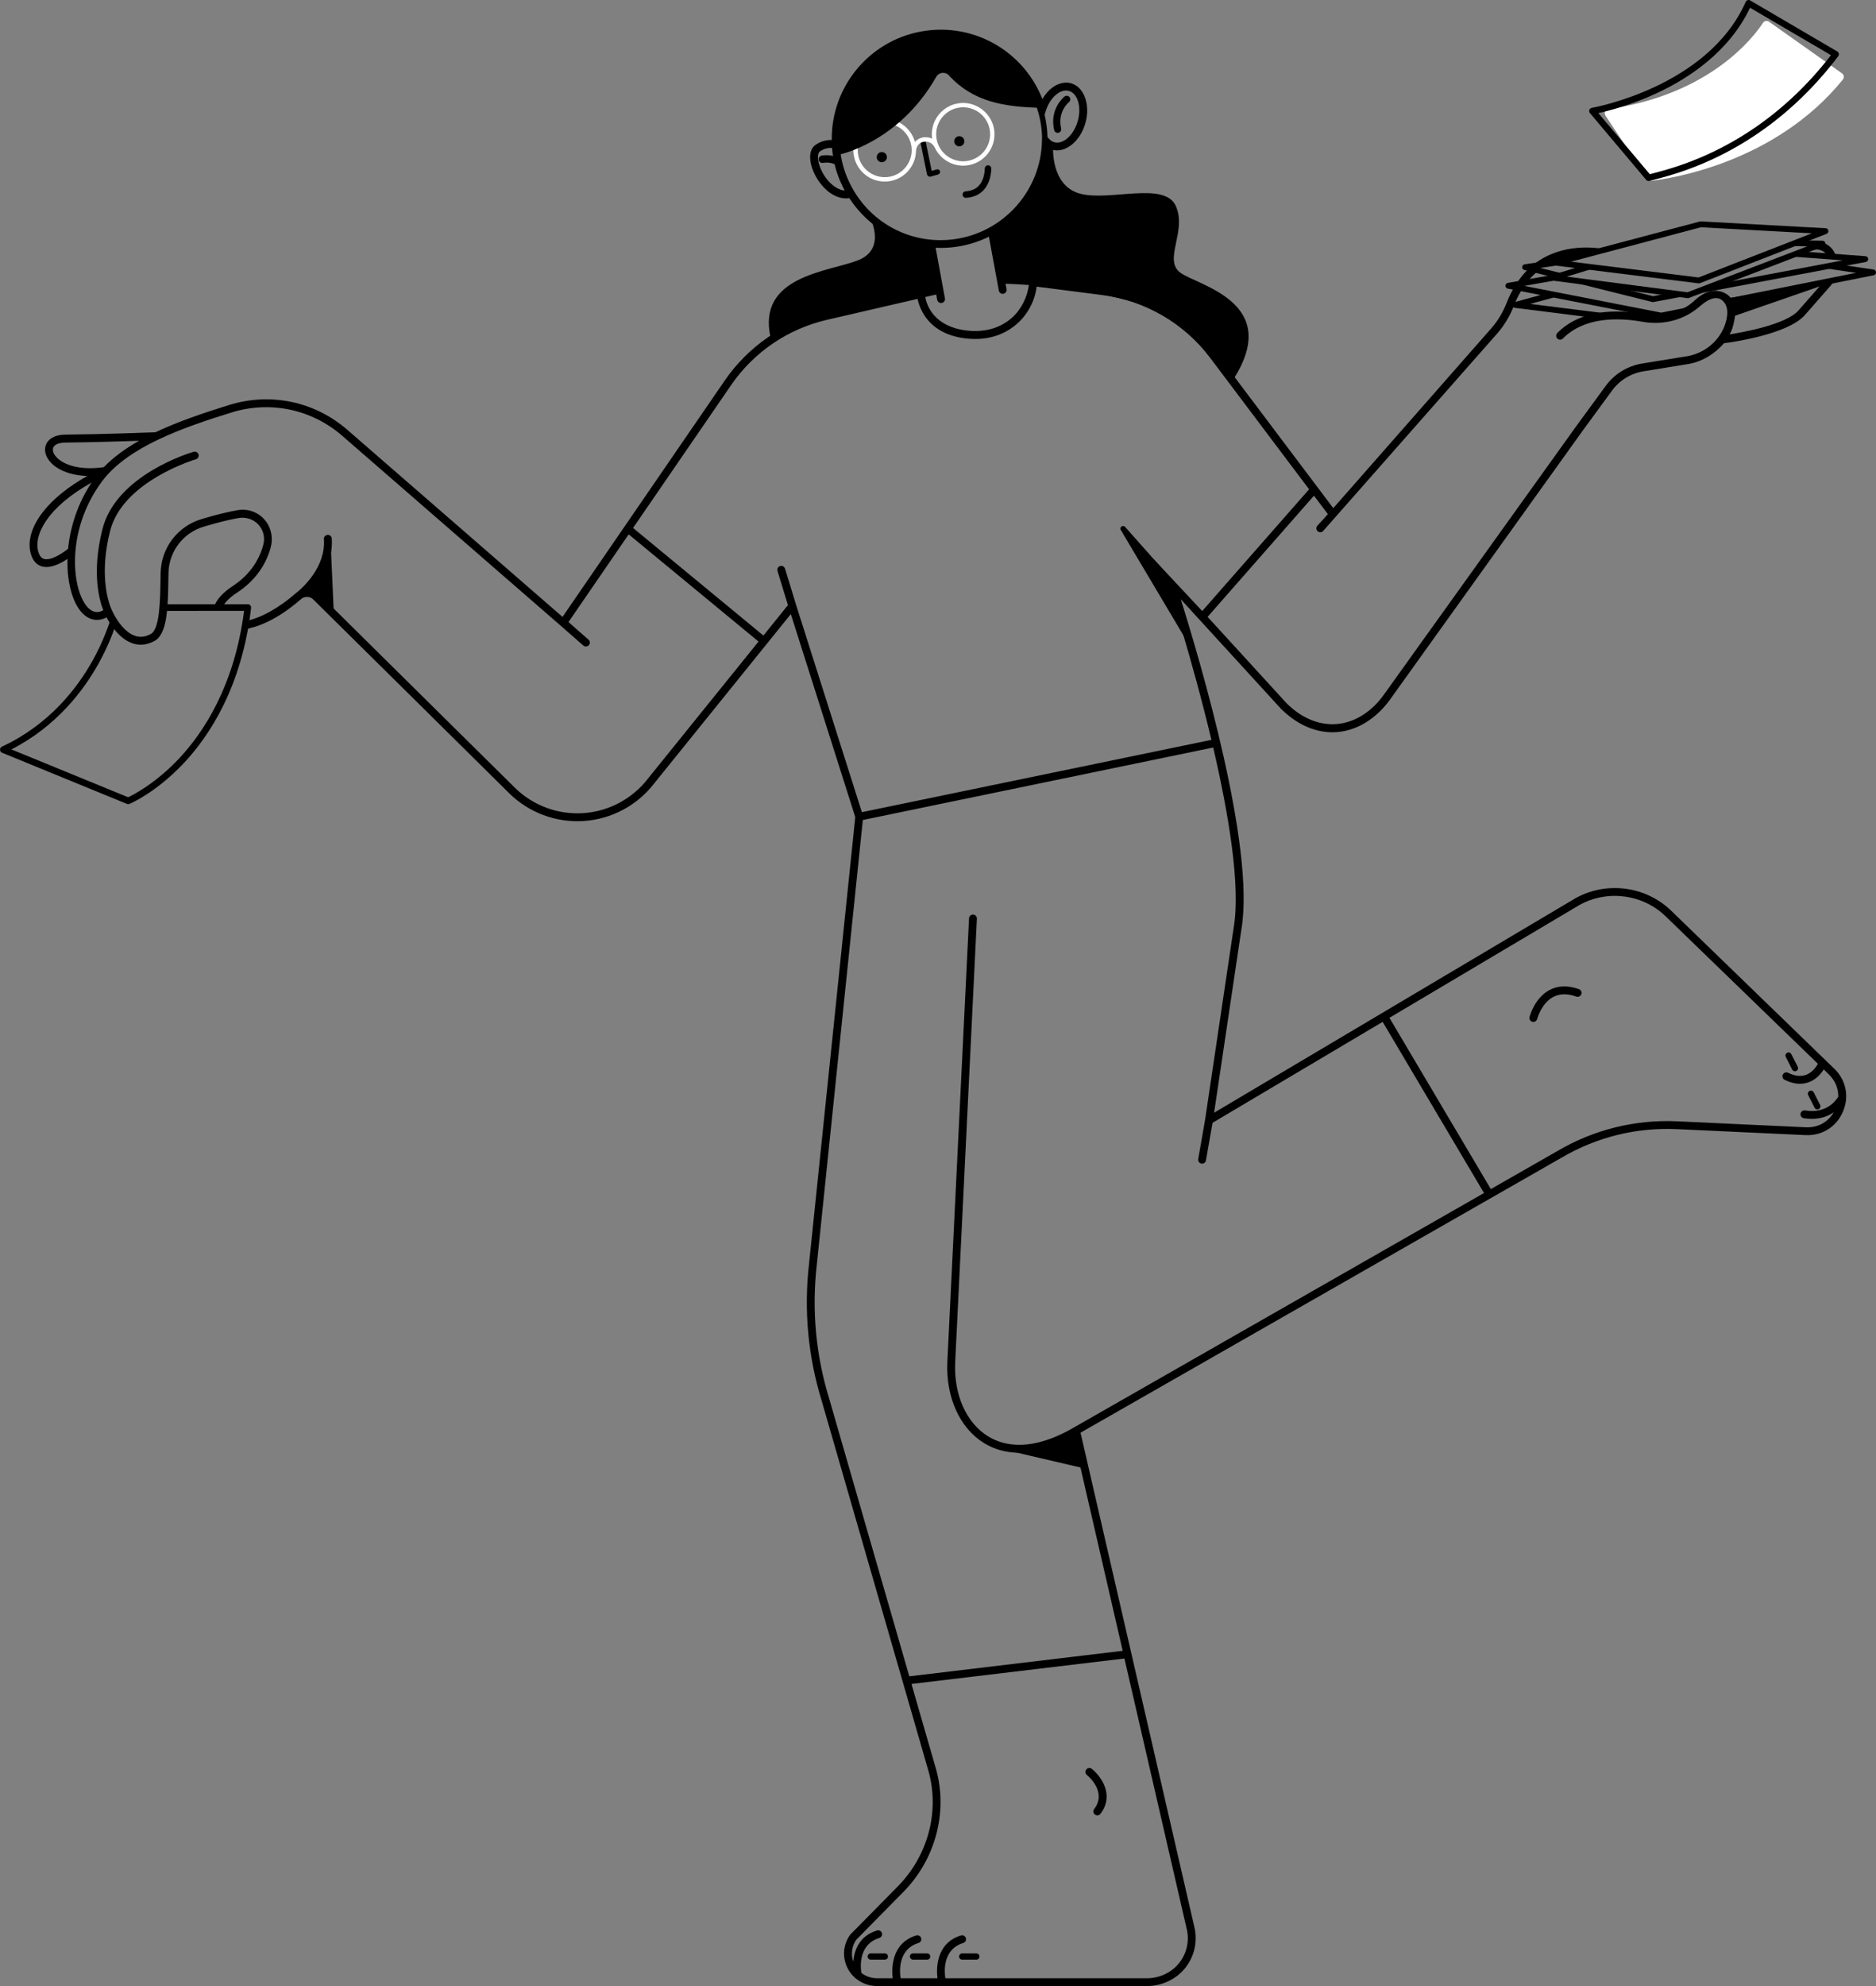 <svg xmlns="http://www.w3.org/2000/svg" width="325" height="344" viewBox="0 0 325 344" fill="none"><rect x="0" y="0" width="325" height="344" fill="#808080" stroke="none"/><path d="M166.187 25.349C166.674 25.349 167.068 24.955 167.068 24.468C167.068 23.982 166.674 23.587 166.187 23.587C165.701 23.587 165.306 23.982 165.306 24.468C165.306 24.955 165.701 25.349 166.187 25.349Z" fill="black"></path><path d="M152.767 28.099C153.253 28.099 153.647 27.705 153.647 27.218C153.647 26.732 153.253 26.337 152.767 26.337C152.28 26.337 151.886 26.732 151.886 27.218C151.886 27.705 152.28 28.099 152.767 28.099Z" fill="black"></path><path d="M162.859 29.732C162.844 29.602 162.771 29.484 162.662 29.409C162.55 29.334 162.411 29.31 162.28 29.347L161.406 29.593L160.324 24.314C160.272 24.067 160.032 23.906 159.783 23.958C159.663 23.981 159.561 24.052 159.494 24.155C159.428 24.258 159.404 24.378 159.428 24.498L160.591 30.18C160.621 30.324 160.712 30.453 160.836 30.528C160.919 30.579 161.016 30.605 161.112 30.605C161.162 30.605 161.209 30.598 161.256 30.585L162.503 30.232C162.73 30.168 162.88 29.953 162.855 29.732H162.859Z" fill="black"></path><path d="M166.601 17.836C163.491 17.986 161.162 20.708 161.453 23.776C161.459 23.853 161.477 23.926 161.485 24.001C160.778 23.729 160.122 23.694 159.526 23.896C159.083 24.048 158.744 24.311 158.498 24.575C157.801 22.044 155.343 20.308 152.634 20.625C149.837 20.953 147.711 23.458 147.846 26.271C147.994 29.383 150.718 31.715 153.785 31.424C156.537 31.162 158.613 28.875 158.69 26.178C158.708 25.557 159.029 24.959 159.588 24.689C159.648 24.661 159.711 24.635 159.777 24.612C160.064 24.515 160.379 24.5 160.722 24.567C161.271 24.674 161.71 25.07 161.95 25.576C162.9 27.587 165.034 28.892 167.373 28.669C170.437 28.378 172.671 25.574 172.231 22.49C171.841 19.752 169.361 17.705 166.601 17.84V17.836ZM153.714 30.667C151.149 30.911 148.862 29.023 148.617 26.457C148.373 23.891 150.261 21.604 152.827 21.36C155.392 21.116 157.677 23.004 157.923 25.57C158.168 28.136 156.279 30.423 153.714 30.667ZM167.302 27.913C164.736 28.157 162.452 26.268 162.205 23.703C161.961 21.137 163.849 18.85 166.412 18.605C168.978 18.361 171.265 20.25 171.509 22.815C171.753 25.381 169.865 27.668 167.3 27.913H167.302Z" fill="white"></path><path d="M145.186 26.826C145.186 26.826 155.604 24.854 162.197 13.311C162.655 12.507 163.757 12.372 164.381 13.054C168.601 17.665 173.956 18.518 180.32 18.676C180.32 18.676 176.04 3.02 158.303 6.259C158.303 6.259 141.869 11.841 145.184 26.824L145.186 26.826Z" fill="black"></path><path d="M202.96 101.497C202.832 101.497 202.703 101.444 202.611 101.341L194.216 91.879C194.045 91.686 194.062 91.393 194.255 91.221C194.448 91.05 194.741 91.067 194.913 91.26L203.307 100.721C203.479 100.914 203.462 101.208 203.269 101.379C203.181 101.459 203.07 101.497 202.96 101.497Z" fill="black"></path><path d="M150.578 37.394C150.578 37.394 153.787 43.063 148.65 45.08C143.512 47.097 131.048 47.757 133.506 58.52C133.506 58.52 140.679 54.437 149.927 53.017L163.048 50.51L161.699 42.274C161.699 42.274 155.33 42.141 150.576 37.396L150.578 37.394Z" fill="black"></path><path d="M182.439 25.28C182.439 25.28 181.927 32.086 187.036 33.522C192.146 34.959 201.758 31.308 203.704 35.689C205.65 40.071 201.514 44.954 204.435 47.196C207.354 49.438 222.521 52.325 213.453 66.033C213.453 66.033 207.27 55.849 198.402 52.908C187.748 49.376 173.716 49.133 173.716 49.133C173.716 49.133 173.217 47.187 173.033 46.229C172.848 45.271 171.764 40.041 172.323 39.693C172.883 39.346 177.122 36.628 179.252 32.234C181.38 27.84 181.132 24.573 181.38 24.723C181.629 24.873 182.439 25.28 182.439 25.28Z" fill="black"></path><path d="M278.137 20.044L285.428 30.976C285.585 31.21 285.857 31.336 286.135 31.306C289.239 30.95 307.497 28.286 319.258 13.779C319.531 13.444 319.456 12.947 319.104 12.698L306.472 3.768C306.125 3.524 305.647 3.614 305.413 3.968C303.68 6.604 296.168 16.361 278.656 18.889C278.109 18.968 277.83 19.587 278.137 20.046V20.044Z" fill="white"></path><path d="M285.726 31.349C285.529 31.387 285.325 31.317 285.194 31.162L275.441 19.583C275.312 19.431 275.276 19.221 275.344 19.034C275.413 18.848 275.572 18.715 275.773 18.679C275.97 18.646 295.876 15.103 302.424 0.332C302.488 0.189 302.61 0.077 302.76 0.028C302.91 -0.021 303.075 -0.002 303.21 0.077L318.296 8.917C318.433 8.996 318.53 9.131 318.56 9.288C318.592 9.444 318.553 9.605 318.459 9.732C310.512 20.256 299.952 27.529 287.918 30.762L285.762 31.34C285.75 31.345 285.737 31.347 285.726 31.349ZM276.896 19.585L285.816 30.174L287.631 29.686C299.235 26.567 309.445 19.613 317.197 9.556L303.18 1.344C299.539 9.024 292.462 13.601 287.102 16.102C282.61 18.198 278.641 19.206 276.896 19.585Z" fill="black"></path><path d="M292.563 53.639C292.762 53.463 292.961 53.259 293.176 53.077L287.79 54.153L264.067 49.519L271.249 48.244C270.638 48.164 270.078 47.911 269.708 47.491L261.221 48.998C260.981 49.041 260.805 49.249 260.803 49.491C260.803 49.736 260.972 49.946 261.212 49.99L287.693 55.163C287.725 55.169 287.758 55.171 287.79 55.171C287.822 55.171 287.856 55.167 287.888 55.161L291.723 54.395C291.973 54.115 292.301 53.868 292.563 53.635V53.639Z" fill="black"></path><path d="M324.569 46.683L318.759 45.826C318.112 46.008 317.471 46.177 316.875 46.366C316.712 46.417 316.549 46.458 316.384 46.497L321.539 47.255L299.579 51.643C299.835 51.898 300.036 52.211 300.167 52.556L324.595 47.675C324.835 47.626 325.006 47.412 325.002 47.167C324.996 46.921 324.813 46.715 324.571 46.681L324.569 46.683Z" fill="black"></path><path d="M280.289 54.546L265.089 52.636L270.593 51.138C270.432 51.155 270.269 51.174 270.108 51.193C269.566 51.258 269.063 51.002 268.696 50.606L262.361 52.331C262.127 52.396 261.973 52.614 261.99 52.855C262.007 53.095 262.192 53.29 262.432 53.32L277.196 55.176C277.554 54.938 278.002 54.792 278.544 54.794C278.975 54.794 279.401 54.807 279.824 54.824C279.963 54.713 280.117 54.619 280.291 54.546H280.289Z" fill="black"></path><path d="M323.18 44.37L311.813 43.526C311.138 43.834 310.443 44.06 309.708 44.19C309.631 44.252 309.554 44.31 309.475 44.366L319.26 45.093L295.619 49.553C295.171 50.091 294.421 50.327 293.669 50.462C293.364 50.754 292.996 50.97 292.571 51.054C292.224 51.123 291.909 51.146 291.566 51.144C291.035 51.142 290.563 50.927 290.175 50.58L286.373 51.298L275.923 48.685C275.812 48.743 275.683 48.778 275.529 48.778C274.288 48.784 273.047 48.831 271.838 48.499C271.33 48.359 271.169 47.916 271.249 47.515L266.814 46.407L271.238 45.762C271.236 45.736 271.232 45.712 271.232 45.687C271.21 45.206 271.506 44.838 271.898 44.645L264.135 45.777C263.898 45.811 263.715 46.01 263.703 46.252C263.69 46.492 263.85 46.709 264.084 46.769L286.234 52.308C286.275 52.319 286.315 52.323 286.356 52.323C286.388 52.323 286.418 52.321 286.45 52.314L323.236 45.374C323.485 45.326 323.66 45.101 323.648 44.848C323.633 44.596 323.433 44.392 323.18 44.373V44.37Z" fill="black"></path><path d="M316.226 42.111C316.183 41.873 315.979 41.698 315.737 41.693L312.081 41.633C311.556 42.041 310.915 42.285 310.263 42.428C309.923 42.504 309.55 42.531 309.19 42.598L313.107 42.662L292.329 50.623L271.437 47.907L276.414 46.385C276.307 46.375 276.199 46.366 276.092 46.364C275.522 46.351 275.076 46.148 274.757 45.835L268.906 47.624C268.679 47.693 268.531 47.914 268.55 48.15C268.57 48.388 268.754 48.578 268.99 48.608L292.327 51.641C292.348 51.644 292.37 51.646 292.391 51.646C292.453 51.646 292.513 51.635 292.571 51.611L315.908 42.671C316.134 42.585 316.269 42.349 316.226 42.111Z" fill="black"></path><path d="M294.26 49.078L269.459 45.997C269.219 45.967 269.033 45.772 269.018 45.53C269 45.288 269.159 45.069 269.393 45.007L294.485 38.364C294.534 38.349 294.588 38.345 294.642 38.347L316.277 39.526C316.515 39.539 316.712 39.717 316.749 39.95C316.785 40.186 316.654 40.416 316.434 40.501L294.507 49.045C294.485 49.054 294.466 49.06 294.444 49.065C294.384 49.08 294.322 49.084 294.26 49.075V49.078ZM294.669 39.363L272.179 45.318L294.26 48.059L313.892 40.409L294.672 39.363H294.669Z" fill="black"></path><path d="M43.359 104.847C43.25 104.725 43.093 104.654 42.93 104.654L28.277 104.661L28.34 104.811C28.397 104.946 28.406 105.094 28.367 105.246C28.329 105.394 28.29 105.535 28.249 105.672L28.209 105.81L42.283 105.803C40.622 118.784 35.255 126.863 31.038 131.356C26.94 135.722 23.044 137.69 22.197 138.087L1.976 129.8C9.839 125.779 14.505 119.537 17.041 114.988C18.599 112.191 19.567 109.683 20.105 108.071L20.14 107.968L20.037 107.934C19.902 107.889 19.584 107.739 19.561 107.31C19.55 107.136 19.544 106.937 19.54 106.729L19.531 106.03L19.329 106.699C18.789 108.504 17.776 111.312 16.023 114.454C13.416 119.121 8.579 125.489 0.334 129.322C0.129 129.418 -0.002 129.626 0.002 129.855C0.006 130.083 0.148 130.286 0.358 130.374L21.991 139.238C22.06 139.265 22.135 139.28 22.208 139.28C22.281 139.28 22.356 139.265 22.426 139.238C22.611 139.16 27.013 137.302 31.839 132.177C36.276 127.463 41.902 118.973 43.5 105.293C43.52 105.13 43.468 104.967 43.359 104.845V104.847Z" fill="black"></path><path d="M183.228 23.015C183.275 23.015 183.322 23.011 183.367 23C183.699 22.923 183.907 22.59 183.832 22.256C183.161 19.358 185.105 17.759 185.187 17.692C185.452 17.48 185.5 17.09 185.287 16.822C185.184 16.691 185.037 16.61 184.874 16.591C184.709 16.571 184.548 16.619 184.417 16.719C184.31 16.805 181.773 18.858 182.623 22.535C182.69 22.817 182.936 23.015 183.228 23.015Z" fill="black"></path><path d="M189.152 306.375C188.858 306.141 188.429 306.189 188.196 306.48C187.96 306.772 188.007 307.203 188.301 307.436C188.446 307.554 191.852 310.349 189.557 313.335C189.327 313.633 189.383 314.062 189.681 314.289C189.801 314.381 189.945 314.43 190.095 314.43C190.309 314.43 190.504 314.334 190.635 314.165C193.121 310.93 190.753 307.655 189.152 306.373V306.375Z" fill="black"></path><path d="M273.538 171.328C271.624 170.642 269.905 170.691 268.433 171.476C265.835 172.861 265.016 176.016 264.984 176.149C264.939 176.325 264.967 176.509 265.059 176.665C265.151 176.822 265.301 176.931 265.477 176.976C265.531 176.989 265.588 176.998 265.644 176.998C265.957 176.998 266.227 176.785 266.304 176.483C266.311 176.455 267.022 173.772 269.073 172.679C270.192 172.08 271.54 172.059 273.079 172.61C273.433 172.736 273.823 172.552 273.949 172.198C274.011 172.027 274.001 171.843 273.923 171.677C273.846 171.512 273.709 171.388 273.538 171.328Z" fill="black"></path><path d="M317.797 185.128L289.569 157.788C285.175 153.486 278.349 152.57 272.963 155.561L210.331 192.729L215.078 160.844C217.442 146.727 207.995 114.723 204.559 103.786L221.876 122.722C227.148 127.995 233.874 128.207 239.009 123.262C239.656 122.638 240.267 121.923 240.878 121.069L274.054 74.776L279.266 67.656C280.582 65.857 282.52 64.667 284.721 64.312L292.462 63.053C294.764 62.678 297.018 61.366 298.662 59.448C299.749 59.311 309.56 57.993 312.629 54.625L317.231 49.378C317.419 49.151 317.589 48.906 317.739 48.651C317.218 48.745 316.701 48.85 316.202 48.981C316.044 49.022 315.9 49.013 315.776 48.975L311.59 53.748C309.423 56.263 301.618 57.609 299.64 57.913C300.064 57.189 300.199 56.651 300.415 55.682C300.823 53.877 300.568 52.439 299.661 51.399C299.573 51.298 299.474 51.204 299.367 51.12C298.757 50.638 296.534 49.281 293.579 52.04C291.339 54.13 288.139 54.987 284.8 54.396C280.244 53.588 273.943 53.498 269.806 57.658C269.564 57.903 269.528 58.286 269.723 58.552C269.843 58.715 270.025 58.816 270.224 58.831C270.424 58.846 270.619 58.773 270.758 58.631C274.478 54.872 280.319 54.981 284.562 55.736C288.188 56.379 291.802 55.403 294.479 53.058C296.183 51.569 297.518 51.245 298.448 52.098C299.207 52.795 299.423 53.898 299.089 55.377C298.36 58.614 295.61 61.156 292.248 61.703L284.506 62.961C281.952 63.377 279.701 64.757 278.171 66.845L273.07 73.816L272.955 73.977L272.67 74.367C272.657 74.384 272.648 74.403 272.637 74.42L239.776 120.274C239.212 121.059 238.655 121.715 238.07 122.278C233.518 126.662 227.547 126.462 222.864 121.779L209.205 106.843L227.635 85.852L230.046 89.054L228.228 91.045C228.106 91.18 228.042 91.354 228.05 91.536C228.059 91.718 228.138 91.886 228.271 92.008C228.387 92.113 228.535 92.175 228.689 92.184C228.704 92.184 228.717 92.184 228.73 92.184C228.921 92.184 229.103 92.104 229.234 91.959L259.386 57.752C260.576 56.398 261.546 54.788 262.279 52.949C262.348 52.754 262.777 51.569 263.662 50.156C263.411 49.967 263.285 49.618 263.368 49.313C263.484 48.893 263.919 48.673 264.33 48.767C264.418 48.786 264.513 48.801 264.611 48.81C264.926 48.413 265.276 48.015 265.664 47.633C265.846 47.453 266.03 47.284 266.219 47.116C266.137 46.812 266.169 46.473 266.324 46.182C266.609 45.642 267.316 45.474 267.852 45.71C267.884 45.721 267.916 45.73 267.95 45.736C268.008 45.74 268.066 45.745 268.122 45.747C270.235 44.724 272.848 44.081 275.769 44.206L275.872 44.214L275.942 44.139C276.011 44.066 276.092 44.015 276.191 43.983C276.705 43.811 277.256 43.661 277.828 43.532L278.853 43.305L277.822 43.112C271.384 42.111 267.009 44.375 264.68 46.69C262.367 48.988 261.221 51.89 261.013 52.458C260.344 54.136 259.455 55.613 258.368 56.85L230.978 88.012L210.716 61.107C206.027 54.878 198.903 50.737 191.173 49.744L178.253 49.279C178.011 51.378 176.944 53.592 175.307 55.043C173.873 56.312 171.337 57.72 167.4 57.238C161.849 56.556 160.576 52.97 160.283 51.451L162.192 51.009L162.362 51.924C162.422 52.248 162.702 52.482 163.03 52.482C163.071 52.482 163.112 52.477 163.155 52.471C163.333 52.439 163.489 52.338 163.592 52.188C163.695 52.038 163.733 51.858 163.701 51.678L162.09 42.913C162.392 42.928 162.696 42.937 162.998 42.937C164.141 42.937 165.287 42.832 166.404 42.626C168.142 42.306 169.79 41.749 171.32 40.999L173.037 50.334C173.097 50.657 173.378 50.891 173.706 50.891C173.746 50.891 173.787 50.887 173.83 50.88C174.008 50.848 174.164 50.748 174.267 50.597C174.37 50.447 174.409 50.267 174.376 50.087L172.58 40.319C177.718 37.291 181.25 31.93 181.809 25.754C181.955 25.823 182.107 25.879 182.261 25.924C183.369 26.243 184.582 25.936 185.677 25.055C186.751 24.194 187.583 22.882 188.022 21.362C188.935 18.194 187.84 15.086 185.577 14.432C183.806 13.922 181.807 15.037 180.587 17.165C179.121 13.408 176.445 10.175 173.007 8.021C168.997 5.509 164.222 4.598 159.567 5.455C150.486 7.125 143.977 15.118 144.095 24.247C143.208 24.228 142.22 24.43 141.271 25.103C140.514 25.636 140.208 26.648 140.405 27.945C140.758 30.284 142.711 33.319 145.246 34.144C145.69 34.288 146.136 34.361 146.577 34.361C146.764 34.361 146.95 34.345 147.136 34.32C148.845 36.948 151.202 39.143 153.984 40.654C156.056 41.779 158.339 42.506 160.686 42.795L161.95 49.669L142.957 54.057C135.85 55.705 129.663 59.924 125.533 65.941L97.453 106.849L60.189 74.459C54.523 69.533 46.861 67.921 39.696 70.146C35.435 71.471 30.943 72.965 26.914 74.877C26.876 74.873 26.837 74.868 26.796 74.871H26.788C26.434 74.885 18.037 75.216 11.327 75.28C9.151 75.301 8.337 76.268 8.045 76.845C7.615 77.696 7.758 78.727 8.44 79.67C9.631 81.322 12.105 82.343 15.114 82.441C11.869 84.274 9.256 86.377 7.527 88.555C5.422 91.208 4.666 93.894 5.399 96.121C5.752 97.193 6.385 97.862 7.278 98.11C7.516 98.177 7.773 98.209 8.041 98.209C9.334 98.209 10.75 97.435 11.693 96.807C11.586 101.015 12.623 104.579 14.347 106.277C15.542 107.454 17.032 107.688 18.466 106.933C19.102 108.148 20.63 110.607 22.9 111.404C23.391 111.576 23.888 111.664 24.385 111.664C25.174 111.664 25.969 111.447 26.764 111.019C29.023 109.792 29.096 105.126 29.171 100.185L29.186 99.296C29.25 95.534 31.711 92.287 35.311 91.215C37.671 90.512 39.67 90.014 41.252 89.734C42.562 89.502 43.858 89.905 44.718 90.812C45.618 91.761 45.954 93.084 45.616 94.346C44.821 97.319 43.022 99.739 40.27 101.542C38.577 102.652 37.471 103.894 37.075 105.13L36.964 105.478L37.322 105.407C37.356 105.4 37.39 105.396 37.426 105.394C37.703 105.381 37.939 105.385 38.2 105.454L38.38 105.501L38.453 105.33C38.817 104.468 39.728 103.527 41.019 102.68C43.98 100.74 45.946 98.14 46.863 94.951C47.358 93.225 47.009 91.421 45.928 90.121C44.754 88.711 42.975 88.053 41.171 88.362C39.51 88.647 37.407 89.165 34.925 89.905C30.755 91.146 27.902 94.908 27.827 99.268L27.812 100.16C27.752 104.084 27.677 108.971 26.117 109.816C25.161 110.335 24.257 110.433 23.354 110.116C20.922 109.265 19.389 105.713 19.374 105.677L19.128 105.096C18.571 103.606 17.283 99.032 19.072 91.965C21.267 83.301 33.804 79.591 33.931 79.554C34.291 79.449 34.499 79.072 34.394 78.712C34.289 78.352 33.912 78.144 33.552 78.246C33.005 78.405 20.131 82.24 17.752 91.631C15.815 99.276 17.261 104.112 17.893 105.694C16.957 106.224 16.106 106.095 15.302 105.304C12.482 102.526 11.22 92.115 17.621 83.442C22.051 77.438 31.546 74.101 40.097 71.445C46.807 69.36 53.985 70.871 59.294 75.484L97.138 108.376L101.056 111.807C101.18 111.917 101.339 111.977 101.504 111.977C101.701 111.977 101.887 111.893 102.016 111.745C102.136 111.608 102.196 111.432 102.183 111.252C102.17 111.07 102.089 110.905 101.952 110.785L98.484 107.745L108.913 92.552L131.41 111.119L112.277 134.824C109.581 138.34 105.499 140.53 101.077 140.833C96.658 141.137 92.316 139.523 89.163 136.406L55.236 102.858C54.866 102.492 54.418 102.247 53.942 102.121C55.607 100.331 57.759 97.216 57.474 93.27C57.461 93.086 57.375 92.921 57.236 92.801C57.099 92.683 56.923 92.625 56.745 92.642C56.563 92.655 56.398 92.739 56.28 92.876C56.162 93.013 56.102 93.189 56.115 93.371C56.469 98.263 52.334 101.874 51.467 102.575C51.417 102.612 51.37 102.65 51.323 102.689C51.314 102.695 51.308 102.7 51.306 102.702L51.301 102.706C51.289 102.717 51.274 102.725 51.261 102.738C48.286 105.33 45.191 107.047 42.549 107.572L42.399 107.602L42.377 107.754C42.328 108.112 42.27 108.425 42.204 108.71L42.129 109.023L42.446 108.971C44.529 108.639 47.898 107.467 52.131 103.786C52.163 103.763 52.221 103.72 52.304 103.653C52.911 103.242 53.745 103.306 54.276 103.834L88.203 137.381C91.632 140.772 96.356 142.526 101.167 142.198C105.976 141.868 110.417 139.489 113.345 135.673L132.884 111.464L137.003 106.361L148.167 141.523L140.152 218.944C139.241 226.965 139.985 234.941 142.357 242.647L160.696 306.219C160.756 306.412 160.812 306.605 160.866 306.8C162.803 313.794 160.759 321.433 155.529 326.736L147.312 335.07L147.25 335.145C146.003 336.933 145.881 339.145 146.926 341.064C147.229 341.617 147.619 342.105 148.077 342.517C148.133 342.583 148.197 342.641 148.272 342.682C149.284 343.514 150.587 343.992 151.974 343.992H198.663C201.288 343.992 203.787 342.81 205.35 340.832C206.923 338.839 207.497 336.277 206.921 333.803L187.191 248.147L270.511 200.52C276.574 196.954 283.488 195.241 290.512 195.569L312.801 196.604C315.641 196.733 318.118 195.194 319.254 192.585C320.39 189.974 319.833 187.115 317.797 185.122V185.128ZM185.189 15.751C185.918 15.961 186.479 16.61 186.771 17.581C187.073 18.584 187.049 19.797 186.702 20.996C185.997 23.441 184.169 25.07 182.628 24.627C182.281 24.526 181.968 24.32 181.702 24.016L181.468 23.748C181.436 22.284 181.228 20.974 180.965 19.881L181.149 19.274C181.875 16.899 183.689 15.318 185.191 15.751H185.189ZM145.658 32.862C143.68 32.219 142.036 29.701 141.74 27.754C141.628 27.012 141.742 26.442 142.046 26.226C142.736 25.737 143.469 25.593 144.145 25.621C144.179 26.102 144.235 26.564 144.303 27.006C143.688 26.863 143.032 26.841 142.344 26.953C142.008 27.006 141.774 27.332 141.826 27.677C141.851 27.849 141.941 27.998 142.079 28.099C142.211 28.198 142.372 28.239 142.535 28.211C143.279 28.093 143.962 28.17 144.584 28.429C145.028 30.299 145.621 31.518 145.626 31.531C145.84 32.033 146.08 32.521 146.337 33.002C146.112 32.982 145.885 32.937 145.66 32.864L145.658 32.862ZM146.862 30.963C146.851 30.939 145.821 28.785 145.536 25.907C145.559 25.915 145.585 25.924 145.606 25.932L145.919 26.05L145.893 25.688C145.874 25.418 145.853 25.139 145.848 24.871C145.848 24.835 145.848 24.8 145.855 24.766L145.878 24.586L145.705 24.532C145.623 24.507 145.538 24.483 145.452 24.46C145.242 15.896 151.307 8.37 159.803 6.806C160.874 6.609 161.963 6.51 163.039 6.51C170.03 6.51 176.121 10.531 178.922 16.747L178.847 16.788C178.866 16.822 180.403 19.63 180.525 23.671L180.508 24.449C180.33 32.714 174.291 39.801 166.149 41.299C158.047 42.791 150.12 38.542 146.86 30.961L146.862 30.963ZM11.796 95.047C11.048 95.669 8.898 97.163 7.634 96.811C7.199 96.689 6.886 96.329 6.682 95.707C5.697 92.713 8.241 87.839 15.864 83.586C13.425 87.247 12.167 91.32 11.796 95.049V95.047ZM17.983 80.917C13.32 81.59 10.517 80.246 9.535 78.885C9.162 78.369 9.059 77.854 9.252 77.471C9.505 76.969 10.283 76.662 11.331 76.654C15.829 76.611 21.001 76.452 24.092 76.345C21.76 77.666 19.668 79.168 17.986 80.917H17.983ZM137.914 104.757L135.996 98.492C135.887 98.134 135.505 97.93 135.145 98.04C134.787 98.149 134.584 98.531 134.693 98.891L136.504 104.811L132.252 110.078L109.673 91.444L126.641 66.725C130.576 60.991 136.474 56.968 143.249 55.399L158.96 51.768C159.366 53.663 160.966 57.836 167.222 58.606C167.808 58.676 168.386 58.713 168.948 58.713C172.48 58.713 174.842 57.281 176.198 56.078C178.08 54.413 179.299 52.068 179.584 49.646L190.988 51.11C198.359 52.055 205.148 56.003 209.619 61.941L226.79 84.748L208.273 105.838L199.84 96.818L202.311 101.246C202.388 101.478 206.518 114.06 209.866 128.143L149.314 140.67L137.912 104.76L137.914 104.757ZM205.596 334.116C206.076 336.185 205.596 338.328 204.283 339.994C202.977 341.649 200.883 342.637 198.682 342.637H163.776C163.624 341.724 163.178 337.664 166.877 336.526C167.235 336.416 167.439 336.035 167.327 335.675C167.218 335.317 166.837 335.113 166.477 335.225C162.049 336.588 162.227 341.162 162.405 342.637H156.024C155.874 341.724 155.426 337.664 159.128 336.526C159.301 336.472 159.445 336.354 159.528 336.193C159.614 336.033 159.631 335.848 159.578 335.675C159.468 335.317 159.085 335.115 158.727 335.225C154.299 336.588 154.477 341.162 154.655 342.637H151.95C150.934 342.637 149.978 342.3 149.222 341.713C149.063 340.695 148.701 336.783 152.334 335.664C152.692 335.553 152.895 335.171 152.784 334.813C152.674 334.455 152.291 334.254 151.933 334.363C148.84 335.315 147.994 337.825 147.827 339.758C147.381 338.491 147.552 337.122 148.33 335.975L156.492 327.697C162.06 322.049 164.235 313.903 162.169 306.442C162.111 306.236 162.051 306.028 161.991 305.835L157.904 291.666L194.797 287.257L205.59 334.114L205.596 334.116ZM186.076 247.221L186.07 247.225C178.716 251.523 173.937 250.456 171.222 248.805C167.392 246.475 165.193 241.515 165.482 235.86L169.235 159.119C169.243 158.937 169.181 158.763 169.059 158.628C168.937 158.493 168.77 158.414 168.588 158.405C168.208 158.392 167.893 158.679 167.876 159.052L164.123 235.792C163.808 241.946 166.258 247.377 170.514 249.969C172.31 251.062 174.353 251.617 176.584 251.617C179.456 251.617 182.606 250.687 185.956 248.854L194.495 285.926L157.527 290.344L143.656 242.267C141.335 234.733 140.608 226.939 141.498 219.1L149.477 142.026L210.176 129.47C212.87 141.058 214.936 153.423 213.73 160.634L208.773 193.931L207.579 200.752C207.514 201.121 207.763 201.474 208.134 201.541C208.172 201.547 208.211 201.551 208.25 201.551C208.58 201.551 208.863 201.314 208.92 200.988L210.061 194.476L239.532 176.987L257.091 206.634L186.074 247.227L186.076 247.221ZM312.711 192.328C312.342 192.266 311.989 192.517 311.926 192.887C311.864 193.258 312.115 193.61 312.486 193.672C312.966 193.751 313.44 193.792 313.892 193.792C315.527 193.792 316.779 193.271 317.7 192.641C316.862 194.062 315.244 195.359 312.863 195.25L290.574 194.214C283.287 193.876 276.112 195.65 269.828 199.348L258.274 205.952L240.704 176.286L273.638 156.742C278.491 154.047 284.65 154.879 288.617 158.763L314.938 184.256C314.657 184.761 313.988 185.75 312.897 186.161C311.989 186.502 310.936 186.384 309.773 185.807C309.436 185.642 309.027 185.78 308.862 186.116C308.695 186.453 308.834 186.862 309.17 187.027C310.092 187.484 310.986 187.715 311.828 187.715C312.366 187.715 312.891 187.621 313.386 187.432C314.672 186.946 315.499 185.936 315.945 185.231L316.845 186.103C318.056 187.291 318.485 188.68 318.461 189.953C318.103 190.56 316.438 192.954 312.711 192.328Z" fill="black"></path><path d="M313.647 43.083L313.532 43.468L313.917 43.346C314.359 43.207 314.734 43.168 315.032 43.23C315.718 43.374 316.206 43.704 316.526 44.238L316.601 44.362L316.744 44.341C316.779 44.336 316.809 44.334 316.839 44.339L317.001 44.356C317.254 44.384 317.518 44.414 317.779 44.426L318.107 44.441L317.989 44.135C317.529 42.943 316.605 42.172 315.315 41.899C314.792 41.79 314.183 41.843 313.504 42.06L313.139 42.176L313.429 42.427C313.581 42.557 313.731 42.808 313.649 43.08L313.647 43.083Z" fill="black"></path><path d="M170.371 32.956C170.371 32.956 170.384 32.944 170.39 32.935C171.503 31.748 171.708 30.091 171.732 29.199C171.74 28.862 171.451 28.599 171.117 28.629C170.832 28.654 170.613 28.89 170.607 29.177C170.585 29.902 170.424 31.257 169.567 32.17L169.556 32.181C169.01 32.757 168.247 33.079 167.28 33.139C166.991 33.158 166.76 33.392 166.751 33.683C166.742 34.013 167.017 34.283 167.347 34.264C168.605 34.187 169.621 33.75 170.373 32.956H170.371Z" fill="black"></path><path d="M166.153 338.872L166.153 338.874C166.153 339.17 166.392 339.41 166.688 339.411L169.142 339.413C169.438 339.414 169.678 339.174 169.678 338.878L169.678 338.876C169.679 338.58 169.439 338.34 169.143 338.339L166.689 338.337C166.393 338.337 166.153 338.576 166.153 338.872Z" fill="black"></path><path d="M309.613 182.344L309.611 182.344C309.347 182.478 309.241 182.8 309.375 183.065L310.483 185.254C310.617 185.519 310.939 185.624 311.203 185.491L311.205 185.49C311.469 185.356 311.575 185.034 311.441 184.77L310.333 182.58C310.199 182.316 309.877 182.21 309.613 182.344Z" fill="black"></path><path d="M313.489 188.954L313.487 188.955C313.223 189.089 313.117 189.411 313.251 189.675L314.359 191.865C314.493 192.129 314.815 192.235 315.079 192.102L315.081 192.101C315.345 191.967 315.451 191.645 315.317 191.38L314.209 189.191C314.076 188.926 313.753 188.821 313.489 188.954Z" fill="black"></path><path d="M157.631 338.872L157.631 338.874C157.631 339.17 157.871 339.41 158.167 339.411L160.621 339.413C160.916 339.414 161.157 339.174 161.157 338.878L161.157 338.876C161.157 338.58 160.918 338.34 160.622 338.339L158.168 338.337C157.872 338.337 157.632 338.576 157.631 338.872Z" fill="black"></path><path d="M150.305 338.872L150.305 338.874C150.304 339.17 150.544 339.41 150.84 339.411L153.294 339.413C153.59 339.414 153.83 339.174 153.83 338.878L153.83 338.876C153.831 338.58 153.591 338.34 153.295 338.339L150.841 338.337C150.545 338.337 150.305 338.576 150.305 338.872Z" fill="black"></path><path d="M174.734 251.266L187.846 254.331L186.368 247.812C186.368 247.812 183.311 251.356 174.734 251.266Z" fill="black"></path><path d="M194.216 91.879L205.47 110.811L203.279 101.118L194.216 91.879Z" fill="black"></path><path d="M57.251 93.3L57.828 106.159C57.828 106.159 53.676 102.031 52.557 102.646C51.439 103.261 53.608 101.962 55.067 99.566C56.527 97.169 57.251 93.3 57.251 93.3Z" fill="black"></path><path d="M315.621 49.47L300.036 54.871L299.329 51.643L315.621 49.47Z" fill="black"></path></svg>